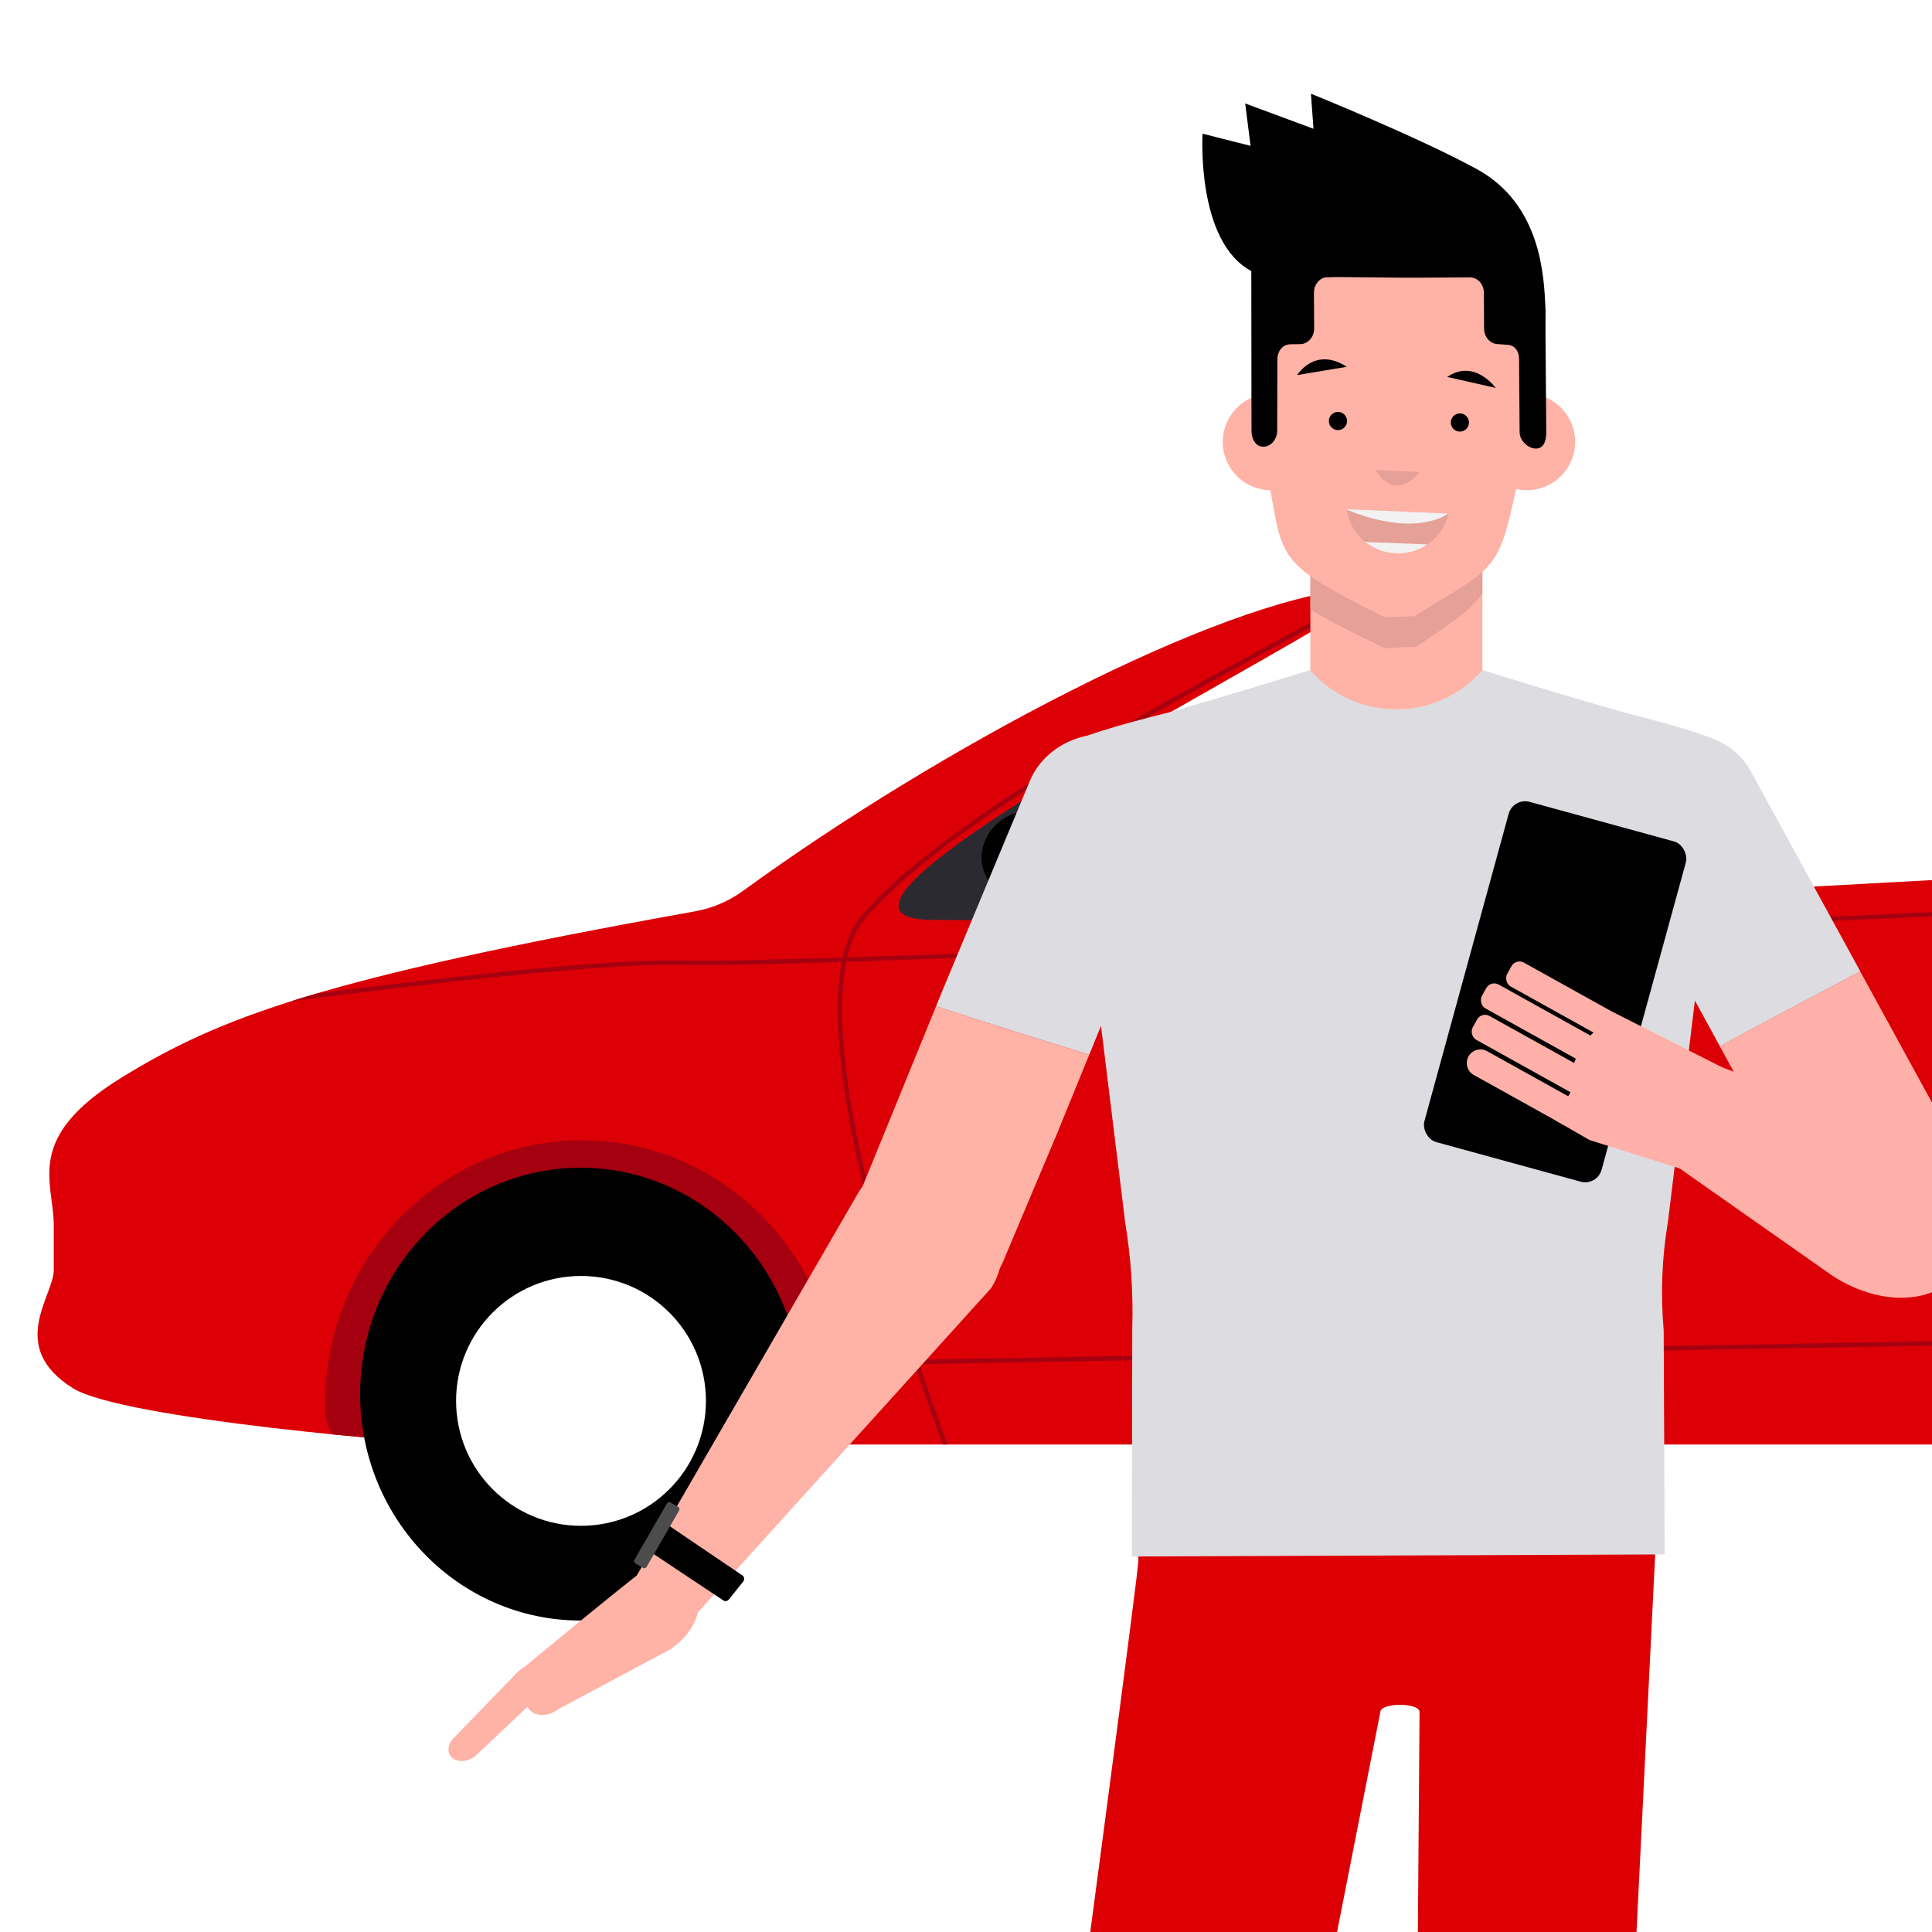 <?xml version="1.0" encoding="UTF-8"?>
<svg id="Layer_1" xmlns="http://www.w3.org/2000/svg" xmlns:xlink="http://www.w3.org/1999/xlink" version="1.1" viewBox="0 0 206 206">
  <!-- Generator: Adobe Illustrator 29.5.1, SVG Export Plug-In . SVG Version: 2.1.0 Build 141)  -->
  <defs>
    <style>
      .st0, .st1, .st2 {
        fill: none;
      }

      .st3 {
        fill: #2c2a31;
      }

      .st4 {
        fill: #ffb0a8;
      }

      .st5 {
        clip-path: url(#clippath-1);
      }

      .st6 {
        clip-path: url(#clippath-3);
      }

      .st7 {
        clip-path: url(#clippath-4);
      }

      .st8 {
        clip-path: url(#clippath-2);
      }

      .st9 {
        clip-path: url(#clippath-7);
      }

      .st10 {
        clip-path: url(#clippath-8);
      }

      .st11 {
        clip-path: url(#clippath-5);
      }

      .st12 {
        fill: #dc0005;
      }

      .st13 {
        fill: #fff;
      }

      .st14 {
        fill: #dddce0;
      }

      .st15 {
        fill: #dc0006;
      }

      .st1 {
        stroke: #bfbebb;
      }

      .st1, .st2 {
        stroke-miterlimit: 10;
        stroke-width: .47px;
      }

      .st16 {
        fill: #464548;
      }

      .st17 {
        fill: #e5a097;
      }

      .st18 {
        fill: #f2f2f2;
      }

      .st19 {
        fill: #a40010;
      }

      .st2 {
        stroke: #a40010;
      }

      .st20 {
        clip-path: url(#clippath);
      }

      .st21 {
        fill: #4c4c4c;
      }

      .st22 {
        fill: #ffb2a6;
      }
    </style>
    <clipPath id="clippath">
      <rect class="st0" width="206" height="206"/>
    </clipPath>
    <clipPath id="clippath-1">
      <rect class="st0" x="151.62" y="84.98" width="17.45" height="10.04" rx="5.02" ry="5.02" transform="translate(250.35 -70.35) rotate(90)"/>
    </clipPath>
    <clipPath id="clippath-2">
      <rect class="st0" x="104.66" y="86.51" width="17.45" height="10.04" rx="5.02" ry="5.02"/>
    </clipPath>
    <clipPath id="clippath-3">
      <path class="st0" d="M5.74,135.38c0,2.8-5.04,8.22,2.05,12.65,5.24,3.27,37.35,5.99,42.24,5.99h183.44c12.07,0,25.57-.86,29.92-.97,8.77-.22,19.26-4.02,23.84-7.13,4.58-3.12,5.04-3.89,5.04-5.92v-12.96l-5.5-6.29s.26-13.62,0-18.29c-.31-5.54-48.92-9.79-60.82-9.62-8.08.11-93.92,5.67-126.65,5.24-17.19-.23,34.25-26.39,44.83-33.36,1.68-1.1,1.29-2.06.44-1.99-14.88,1.35-44.46,17.06-65.33,32.25-1.54,1.12-3.31,1.87-5.17,2.2-40,7.16-50.76,11.36-61.05,17.68-10.54,6.47-7.29,11.11-7.29,15.78v4.73Z"/>
    </clipPath>
    <clipPath id="clippath-4">
      <ellipse class="st0" cx="232.11" cy="149.15" rx="21.89" ry="20.18"/>
    </clipPath>
    <clipPath id="clippath-5">
      <ellipse class="st0" cx="58.53" cy="149.15" rx="21.89" ry="20.18"/>
    </clipPath>
    <clipPath id="clippath-7">
      <polygon class="st0" points="139.72 85.93 139.72 73.81 139.72 54.31 158.06 54.31 158.06 74.44 158.06 85.93 139.72 85.93"/>
    </clipPath>
    <clipPath id="clippath-8">
      <path class="st0" d="M143.6,54.29c.3,2.55,2.48,4.59,5.22,4.71s5.08-1.72,5.6-4.24l-10.82-.47Z"/>
    </clipPath>
  </defs>
  <rect class="st13" width="206" height="206"/>
  <g class="st20">
    <g>
      <g>
        <rect x="151.62" y="84.98" width="17.45" height="10.04" rx="5.02" ry="5.02" transform="translate(250.35 -70.35) rotate(90)"/>
        <g class="st5">
          <path class="st16" d="M167.33,94.58s-5.24-8.07-15.49,0,13.96,5.89,13.96,5.89l1.53-5.89Z"/>
        </g>
      </g>
      <path class="st3" d="M111.65,81.3c.42,1.28,5.22,18.73,5.22,18.73l-25.2.81,1.64-12.16,11.39-7.82,6.95.43Z"/>
      <path class="st15" d="M5.74,135.38c0,2.8-5.04,8.22,2.05,12.65,5.24,3.27,37.35,5.99,42.24,5.99h183.44c12.07,0,25.57-.86,29.92-.97,8.77-.22,19.26-4.02,23.84-7.13,4.58-3.12,5.04-3.89,5.04-5.92v-12.96l-5.5-6.29s.26-13.62,0-18.29c-.31-5.54-48.92-9.79-60.82-9.62-8.08.11-93.92,5.67-126.65,5.24-17.19-.23,34.25-26.39,44.83-33.36,1.68-1.1,1.29-2.06.44-1.99-14.88,1.35-44.46,17.06-65.33,32.25-1.54,1.12-3.31,1.87-5.17,2.2-40,7.16-50.76,11.36-61.05,17.68-10.54,6.47-7.29,11.11-7.29,15.78v4.73Z"/>
      <g>
        <rect x="104.66" y="86.51" width="17.45" height="10.04" rx="5.02" ry="5.02"/>
        <g class="st8">
          <path class="st16" d="M117.96,84.55s-8.07,5.24,0,15.49c8.07,10.25,5.89-13.96,5.89-13.96l-5.89-1.53Z"/>
        </g>
      </g>
      <path class="st19" d="M174.23,108.59l-.42-1.76c-.05-.21-.31-.36-.62-.36h-11.98c-.34.01-.62.2-.63.44l-.1,1.94c-.01.25.28.46.65.45l12.5-.2c.38,0,.67-.25.61-.51Z"/>
      <g class="st6">
        <g>
          <g>
            <path class="st2" d="M14.79,108.76s44.72-6.55,58.25-6.11,155.77-6.11,160.57-6.55,27.71.44,52.14,5.67c0,0,13.96,1.31,10.91-4.8"/>
            <path class="st2" d="M102.05,157.41s-19.16-48.81-10.04-59.56c11.67-13.75,48.87-30.98,51.92-33.82,5.1-4.73-8.29-.44-8.29-.44"/>
            <path class="st2" d="M166.98,158.5s21.82-53.23,4.36-64.58"/>
            <polyline class="st2" points="75.22 145.63 218.56 143.01 251.28 134.51"/>
          </g>
          <path class="st19" d="M35.71,153.98c-.66-2.42-1.04-1.67-1.04-4.31,0-15.52,12.25-28.09,27.37-28.09s27.37,12.58,27.37,28.09c0,2.64-.38,1.89-1.04,4.31h-52.65Z"/>
        </g>
      </g>
      <g>
        <g class="st7">
          <g>
            <path class="st1" d="M253.97,108.47s13.15,70.51-56.9,64.32"/>
            <path class="st1" d="M256.11,110.44s13.15,70.51-56.9,64.32"/>
          </g>
        </g>
        <g>
          <g>
            <g class="st11">
              <g>
                <path class="st1" d="M80.39,108.47s13.15,70.51-56.9,64.32"/>
                <path class="st1" d="M82.54,110.44s13.15,70.51-56.9,64.32"/>
              </g>
            </g>
            <g>
              <ellipse cx="61.91" cy="148.65" rx="23.51" ry="24.14"/>
              <ellipse cx="61.67" cy="149.15" rx="19.66" ry="20.18"/>
              <path d="M57.92,131.47s-12.85,3.93-13.66,16.68c-.81,12.76,12.93,8.06,13.66-16.68Z"/>
            </g>
          </g>
          <circle class="st13" cx="61.95" cy="149.37" r="13.32"/>
        </g>
      </g>
    </g>
    <g>
      <path class="st22" d="M69.42,166.91c2.04-.18,3.89.59,4.71,2.18,1.08,2.09,0,4.87-2.4,6.57-.04.04-.07.09-.12.12l-.41.22c-.1.06-.2.13-.31.18s-.22.11-.32.16l-11.05,5.91c-1,.77-2.37.81-3.04.09h0c-.67-.72-.41-1.94.59-2.71l5.64-4.34-5.16,5.59c-.09.05-.17.08-.26.12l-6.42,6.06c-.7.72-1.83.93-2.52.46l-.03-.02c-.68-.46-.67-1.43.03-2.15l6.75-6.98s.07-.06.1-.09c.2-.21.45-.4.73-.55,0,0,13.87-11.49,13.51-10.83Z"/>
      <g>
        <path class="st22" d="M102.83,124.27h0c-3.51-2.69-8.54-1.46-11.23,2.76l-23.98,41.44c-.97,1.65-1.32,3.76.14,5.01.01.01.03.02.04.04,1.62,1.38,4.05,1.23,5.48-.35l32.4-35.82c2.69-4.22.65-10.38-2.86-13.07Z"/>
        <g>
          <path d="M68.73,164.5l1.38-2.09c.14-.22.42-.28.62-.14l8.43,5.71c.21.14.25.45.08.66l-1.52,1.9c-.15.19-.41.23-.59.11l-8.29-5.52c-.2-.13-.25-.41-.11-.63Z"/>
          <rect class="st21" x="69.28" y="159.93" width="1.5" height="7.5" rx=".26" ry=".26" transform="translate(91.22 -13.08) rotate(30)"/>
        </g>
      </g>
      <g>
        <path class="st22" d="M91.04,128.8c-1.55,4.15.8,8.7,5.24,10.17,4.44,1.47,9.3-.71,10.84-4.85l5.62-13.33,3.13-7.67.27-.66c-5.51-1.7-10.94-3.39-16.33-5.17l-8.77,21.5Z"/>
        <path class="st14" d="M120.52,78.73c-4.44-1.47-9.3.71-10.84,4.85l-9.31,22.33-.56,1.38c5.39,1.78,10.81,3.46,16.33,5.17l9.62-23.56c1.55-4.15-.8-8.7-5.24-10.17Z"/>
      </g>
      <path class="st12" d="M121.37,159.55s0,2.92,0,6.97c0,2.02-21.04,158.67-21.04,158.67h18.79l28.06-142.65c.06-1.01,4.09-1.02,4.18-.02l-1.09,142.67h18.33l8.19-165.64h-55.42Z"/>
      <g>
        <polygon class="st22" points="139.72 85.93 139.72 73.81 139.72 54.31 158.06 54.31 158.06 74.44 158.06 85.93 139.72 85.93"/>
        <g class="st9">
          <path class="st17" d="M151.05,68.94l-3.36.18c-14.56-6.93-11.04-6.5-14.47-19.45l-.57-8.27c-.14-13.1,6.5-15.34,14.66-15.4h0c8.17-.07,15.56.83,14.91,15.17l-.41,9.53c-4.25,13.82-1.12,11.67-10.76,18.24Z"/>
        </g>
      </g>
      <path class="st14" d="M177.38,141.72c-.33-3.83-.17-7.69.47-11.48l6.17-50.65s-.01-.03-.02-.04c-.62-.81-5.32-2.19-10.84-3.58-7.08-2.02-15.1-4.52-15.1-4.52h0c-4.85,5.58-13.52,5.58-18.37,0h0s-8.02,2.5-15.1,4.52c-5.52,1.38-10.22,2.76-10.84,3.58,0,0-.01.03-.02.04l6.25,50.8c.61,3.7.86,7.45.75,11.19l-.05,24.38,56.82-.22-.11-24.02Z"/>
      <g>
        <path class="st4" d="M210.13,125.12l-11.79-21.55c-4.97,2.68-10.01,5.25-14.96,8l12.45,22.76c2.26,3.83,7.3,4.87,11.25,2.32h0c3.95-2.54,5.31-7.71,3.05-11.53Z"/>
        <path class="st14" d="M186.57,82.04c-2.26-3.83-7.3-4.87-11.25-2.32-3.95,2.54-5.31,7.71-3.05,11.53l11.12,20.32c4.94-2.75,9.98-5.32,14.96-8l-11.78-21.53Z"/>
      </g>
      <g>
        <rect x="156.03" y="86.94" width="19.59" height="37.62" rx="1.82" ry="1.82" transform="translate(33.85 -40.08) rotate(15.33)"/>
        <path d="M167.22,86.79l.41,1.63c.08.33.36.6.72.7l3.9,1.07c.36.1.73,0,.97-.23l1.19-1.19-7.19-1.97Z"/>
      </g>
      <path class="st4" d="M205.42,122.21l-28.4-10.96c-4.87-2.1-6.69-3.01-8.81,1.22-2.12,4.23,1.95,6.01,6.01,8.69l20.64,14.5c4.62,3.33,11.1,4.06,14.57-.46.38-.49.7-1,.97-1.53h0c2.12-4.23-.11-9.35-4.98-11.45Z"/>
      <g>
        <g>
          <rect class="st4" x="160" y="105.6" width="14.9" height="2.91" rx=".97" ry=".97" transform="translate(73.1 -67.87) rotate(29.07)"/>
          <rect class="st4" x="157.24" y="108.23" width="16.11" height="2.91" rx=".97" ry=".97" transform="translate(74.1 -66.49) rotate(29.07)"/>
          <rect class="st4" x="156.31" y="111.39" width="15.34" height="2.91" rx=".97" ry=".97" transform="translate(75.47 -65.45) rotate(29.07)"/>
          <path class="st4" d="M166.71,119.94l-1.75-.97-2.33-1.3-5.49-3.05c-.7-.39-.95-1.28-.56-1.98h0c.39-.7,1.28-.95,1.98-.56l9.57,5.32c.7.39.95,1.28.56,1.98h0c-.39.7-1.28.95-1.98.56Z"/>
        </g>
        <polygon class="st4" points="169.49 121.56 169.49 121.56 165.81 119.44 172.13 107.99 183.6 113.79 183.6 113.79 179.9 124.84 169.49 121.56"/>
      </g>
      <g>
        <circle class="st22" cx="162.79" cy="47.11" r="5.15" transform="translate(97.7 203.58) rotate(-83.55)"/>
        <circle class="st22" cx="135.51" cy="47.11" r="5.15" transform="translate(73.49 176.48) rotate(-83.55)"/>
        <path class="st22" d="M150.79,65.7l-3.14.12c-13.5-6.68-10.22-6.24-13.24-18.38l-.41-7.73c.06-12.24,6.3-14.24,13.93-14.18h0c7.63.06,15.55.41,14.72,13.8v7.96c-2.97,14.28-2.07,12.34-11.86,18.42Z"/>
        <path d="M128.21,14.25l5.13,1.3-.57-4.52,7.28,2.7-.27-3.74s11.48,4.65,17.67,8.03c6.94,3.79,7.17,11.55,7.33,14.72v.03s.01.3.01.3c.02.66,0,1.05,0,1.05v1.58s.08,10.41.08,10.41c0,.91-.27,1.71-1.1,1.72h0c-.82,0-1.73-.83-1.74-1.74l-.06-7.79c0-.91-.5-1.54-1.32-1.54l-.91-.07c-.82,0-1.49-.73-1.5-1.64l-.02-3.83c0-.91-.67-1.65-1.5-1.64l-6.02.03h-1.25s-7.01-.07-7.01-.07c-.39.01-.78.03-1.16.04-.68.16-1.18.82-1.18,1.62l.02,3.83c0,.91-.66,1.65-1.48,1.66l-1.05.02c-.82,0-1.4.73-1.39,1.64l-.02,7.57c0,.91-.66,1.71-1.48,1.71h0c-.82,0-1.26-.82-1.26-1.73l-.02-17c-5.89-3.13-5.2-14.63-5.2-14.63Z"/>
      </g>
      <g>
        <circle cx="155.66" cy="45.05" r=".97"/>
        <circle cx="142.66" cy="44.89" r=".97"/>
      </g>
      <g>
        <path class="st17" d="M143.6,54.29c.3,2.55,2.48,4.59,5.22,4.71s5.08-1.72,5.6-4.24l-10.82-.47Z"/>
        <g class="st10">
          <path class="st18" d="M154.41,54.75s-3.26,2.7-10.93-.45c-7.67-3.15,11.11-.41,11.11-.41l-.18.86Z"/>
          <polygon class="st18" points="153.33 58.09 141.66 57.64 149 61.43 152.35 60.66 153.33 58.09"/>
        </g>
      </g>
      <g>
        <path d="M154.31,40.19l5.17,1.17s-2.26-3.15-5.17-1.17Z"/>
        <path d="M143.6,39.11l-5.29.88s1.89-3.09,5.29-.88Z"/>
      </g>
      <path class="st17" d="M146.65,50.11l4.7.22s-2.41,3.37-4.7-.22Z"/>
    </g>
  </g>
</svg>